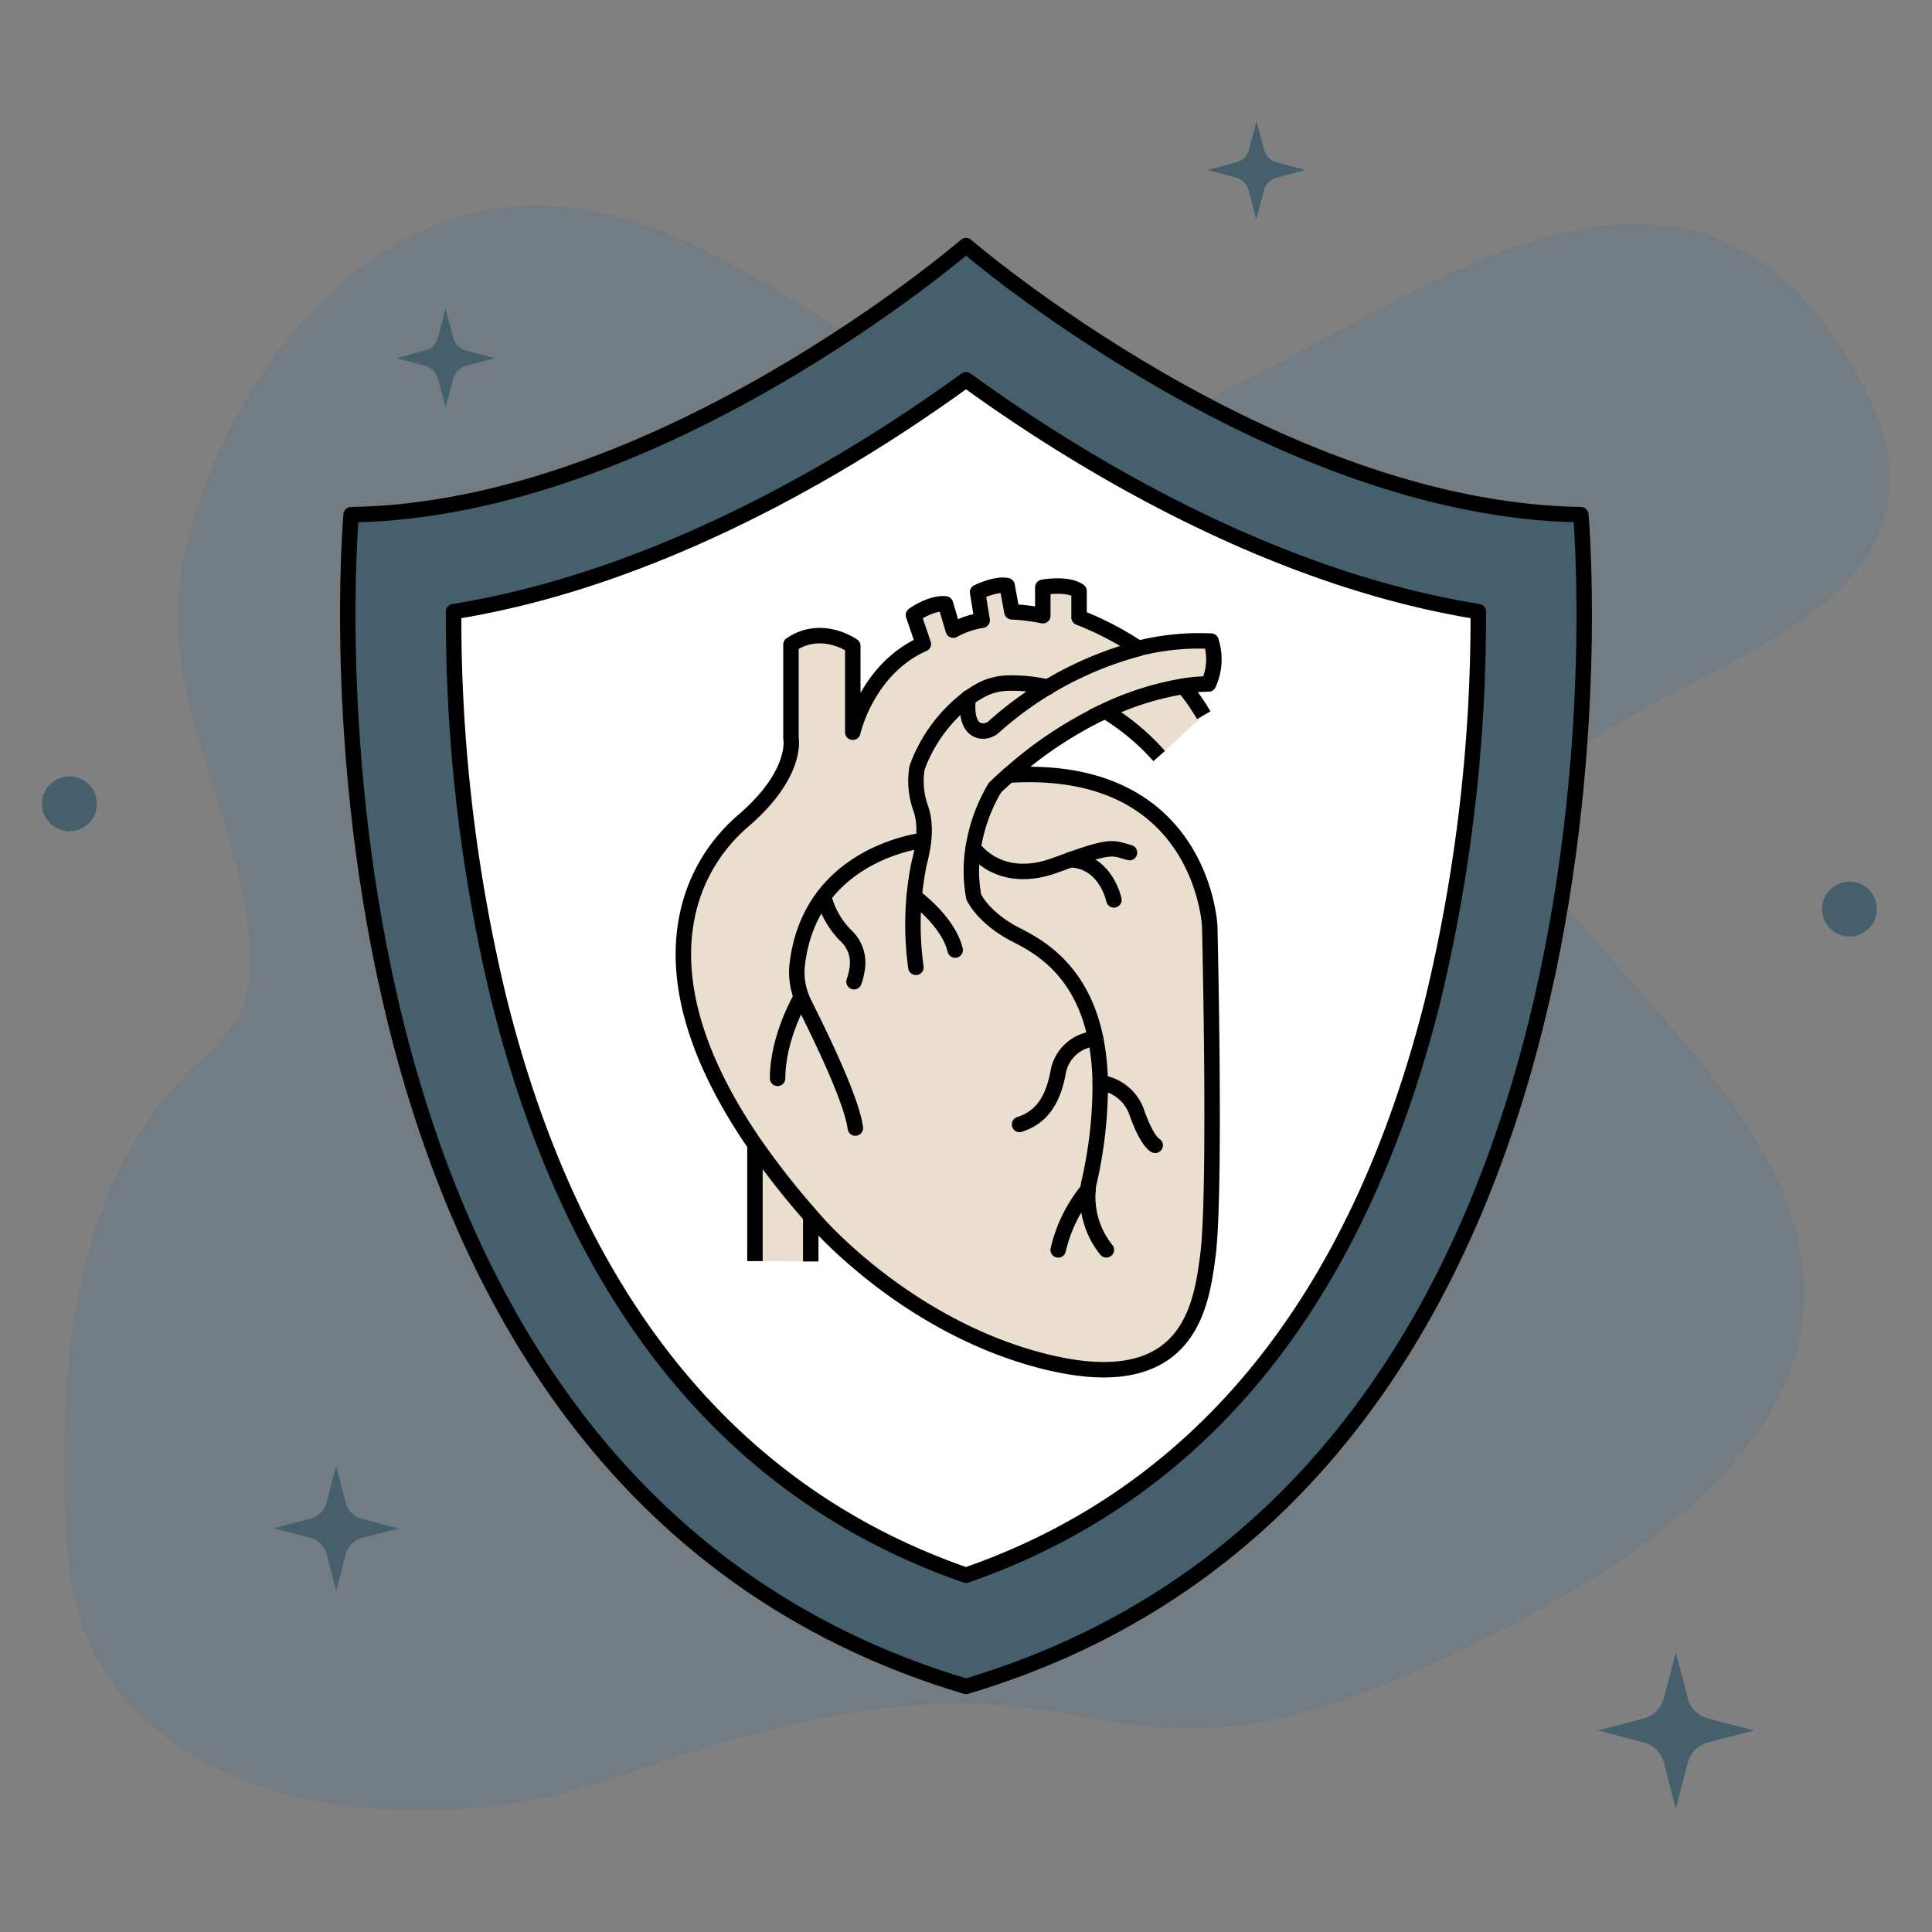 <?xml version="1.0" encoding="UTF-8"?> <svg xmlns="http://www.w3.org/2000/svg" id="Layer_1" data-name="Layer 1" viewBox="0 0 250 250"><rect x="0" y="0" width="250" height="250" fill="#808080" stroke="none"/><defs><style>.cls-1,.cls-3{fill:#455f6c;}.cls-2{fill:#0152a5;opacity:0.1;}.cls-3,.cls-4,.cls-5,.cls-6,.cls-7{stroke:#000;stroke-width:2px;}.cls-3,.cls-4,.cls-5,.cls-6{stroke-linecap:round;stroke-linejoin:round;}.cls-4{fill:#fff;}.cls-5,.cls-7{fill:#eadece;}.cls-6{fill:none;}.cls-7{stroke-miterlimit:10;}</style></defs><path class="cls-1" d="M162.59,15.69l1,3.74A2.29,2.29,0,0,0,165.18,21l3.73,1-3.73,1a2.29,2.29,0,0,0-1.62,1.62l-1,3.73-1-3.73A2.27,2.27,0,0,0,160,23l-3.74-1L160,21a2.28,2.28,0,0,0,1.61-1.61Z"></path><path class="cls-2" d="M184.62,215.6c102.23-46.39,12.14-89.33,13.32-108.87S260.16,85,240.74,49.14c-21-38.67-55.48-11.79-78.08-.73-3.15,1.54-6.12,3.39-9.43,4.63-14.46,5.43-30.75-1.84-43.62-9.85S83.06,25.76,67.41,26.65C49,27.7,35.43,42.89,28.46,58.23c-3,6.59-5.27,13.54-5.43,20.65-.35,15.05,8.7,29.18,9.3,44.22a16.26,16.26,0,0,1-1.44,8.29c-1.39,2.65-3.86,4.68-6.05,6.85-14.74,14.61-17,36-16.45,55.71.18,6.64.64,13.43,3.56,19.52,5.08,10.59,17.18,17.58,29.81,19.76a75.83,75.83,0,0,0,38-3.26C146,206.23,137.08,237.17,184.62,215.6Z"></path><path class="cls-1" d="M216.85,213.84l1.56,5.95a3.59,3.59,0,0,0,2.57,2.57l6,1.56-6,1.56a3.59,3.59,0,0,0-2.57,2.57l-1.56,6-1.56-6a3.59,3.59,0,0,0-2.57-2.57l-5.95-1.56,5.95-1.56a3.59,3.59,0,0,0,2.57-2.57Z"></path><path class="cls-1" d="M57.66,40l1,3.73a2.27,2.27,0,0,0,1.61,1.62l3.74,1-3.74,1a2.27,2.27,0,0,0-1.61,1.62l-1,3.73-1-3.73a2.26,2.26,0,0,0-1.61-1.62l-3.74-1,3.74-1a2.26,2.26,0,0,0,1.61-1.62Z"></path><path class="cls-1" d="M43.5,189.7l1.25,4.78a2.92,2.92,0,0,0,2.06,2.06l4.78,1.25L46.81,199a2.92,2.92,0,0,0-2.06,2.06l-1.25,4.78-1.24-4.78A2.93,2.93,0,0,0,40.19,199l-4.77-1.24,4.77-1.25a2.93,2.93,0,0,0,2.07-2.06Z"></path><circle class="cls-1" cx="8.99" cy="104.02" r="3.55"></circle><circle class="cls-1" cx="239.32" cy="117.63" r="3.55"></circle><path class="cls-3" d="M125,218.22C34.25,191.2,45.44,66.6,45.44,66.6,85.37,66,125,31.78,125,31.78S164.63,66,204.56,66.6C204.56,66.6,215.75,191.2,125,218.22Z"></path><path class="cls-4" d="M125,203.83C94.52,193.27,74.17,168.11,64.49,129A210.2,210.2,0,0,1,58.7,79.14c27.91-4.46,53.34-20.56,66.3-30,13,9.44,38.39,25.54,66.29,30a211.9,211.9,0,0,1-5.94,50.52C175.59,168.4,155.3,193.33,125,203.83Z"></path><path class="cls-5" d="M156.54,119.87s.83,34.45-.24,42.6c-.85,6.41-2.36,18.18-20.61,13.83S105.53,158,105.53,158l-.62-.71a103.44,103.44,0,0,1-7.22-9.18c-15.84-23-7.9-36.42-1.57-41.85,7.19-6.15,6.23-10.72,6.23-10.72V83.41c4-2.7,8,.17,8,.17V94.75s1.8-8.17,9.13-11.43l-1.28-3.73s2.28-1.65,4.15-1.44l1,3.39a11.35,11.35,0,0,1,3.74-1.28l-.59-3.63s2.39-1.16,3.82-.85l.62,3.39a26.8,26.8,0,0,1,4,.5V76s3.13-.6,4.69.48V79.9a40,40,0,0,1,7.69,4,32.27,32.27,0,0,1,9.39-.94,7.7,7.7,0,0,1-.33,5.55,19.58,19.58,0,0,0-3.23.27A38.33,38.33,0,0,0,143,92a52,52,0,0,0-12.48,8.3C155.64,98.72,156.54,119.87,156.54,119.87Z"></path><path class="cls-6" d="M118.52,125.17a39.8,39.8,0,0,1,.41-13.44c.52-2,1.09-4.77.15-7.31a10.4,10.4,0,0,1-.41-5.08,19.74,19.74,0,0,1,6.63-9h0a15.68,15.68,0,0,1,1.34-.87,7.7,7.7,0,0,1,3.62-1.07,20.69,20.69,0,0,1,5.35.52"></path><path class="cls-7" d="M150,97.83A30.57,30.57,0,0,0,143,92a38.33,38.33,0,0,1,10.15-3.18,26.82,26.82,0,0,1,2.61,3.73"></path><path class="cls-6" d="M143.16,161.73a10.92,10.92,0,0,1-2.37-7.8,6,6,0,0,1,.08-.7,56.35,56.35,0,0,0,1.5-13.13,31.61,31.61,0,0,0-.59-5.69c-1.83-9-7.46-12-10.31-13.45-4.3-2.21-5.47-4.91-5.47-4.91a18.41,18.41,0,0,1-.06-6.36,21.76,21.76,0,0,1,2.8-7.76c.59-.57,1.19-1.12,1.78-1.64"></path><path class="cls-6" d="M125.3,90.31s-.67,3.89,1.64,4.27a2.1,2.1,0,0,0,1.69-.55,45.79,45.79,0,0,1,18.69-10.1"></path><path class="cls-6" d="M140.79,153.92a18.92,18.92,0,0,0-3.86,7.82"></path><path class="cls-6" d="M142.37,140.1a5.77,5.77,0,0,1,4.78,4c1.35,3.73,2.33,4.1,2.33,4.1"></path><path class="cls-6" d="M141.78,134.41a5.27,5.27,0,0,0-4.85,4.29c-.73,4.1-2.49,6-5,6.8"></path><path class="cls-6" d="M125.94,109.69s3.31,5,10.68,2.25,7.26-2.23,9.54-1.61"></path><path class="cls-6" d="M144.14,116.45s-1-5-5.64-5.21"></path><path class="cls-6" d="M118.29,116s4.44,3.21,5.31,6.94"></path><path class="cls-6" d="M119.51,108.74s-14.6,1.53-16.34,16a9,9,0,0,0,.93,5.18c2,4,6.11,12.38,6.58,16.05"></path><path class="cls-6" d="M103.69,129s-3.07,5.15-3.07,10.54"></path><path class="cls-6" d="M106.58,116a10.92,10.92,0,0,0,3,5.19,4.76,4.76,0,0,1,1.38,3.84,8.88,8.88,0,0,1-.45,2"></path><path class="cls-7" d="M97.69,163.19v-15a103.44,103.44,0,0,0,7.22,9.18v5.86"></path></svg> 